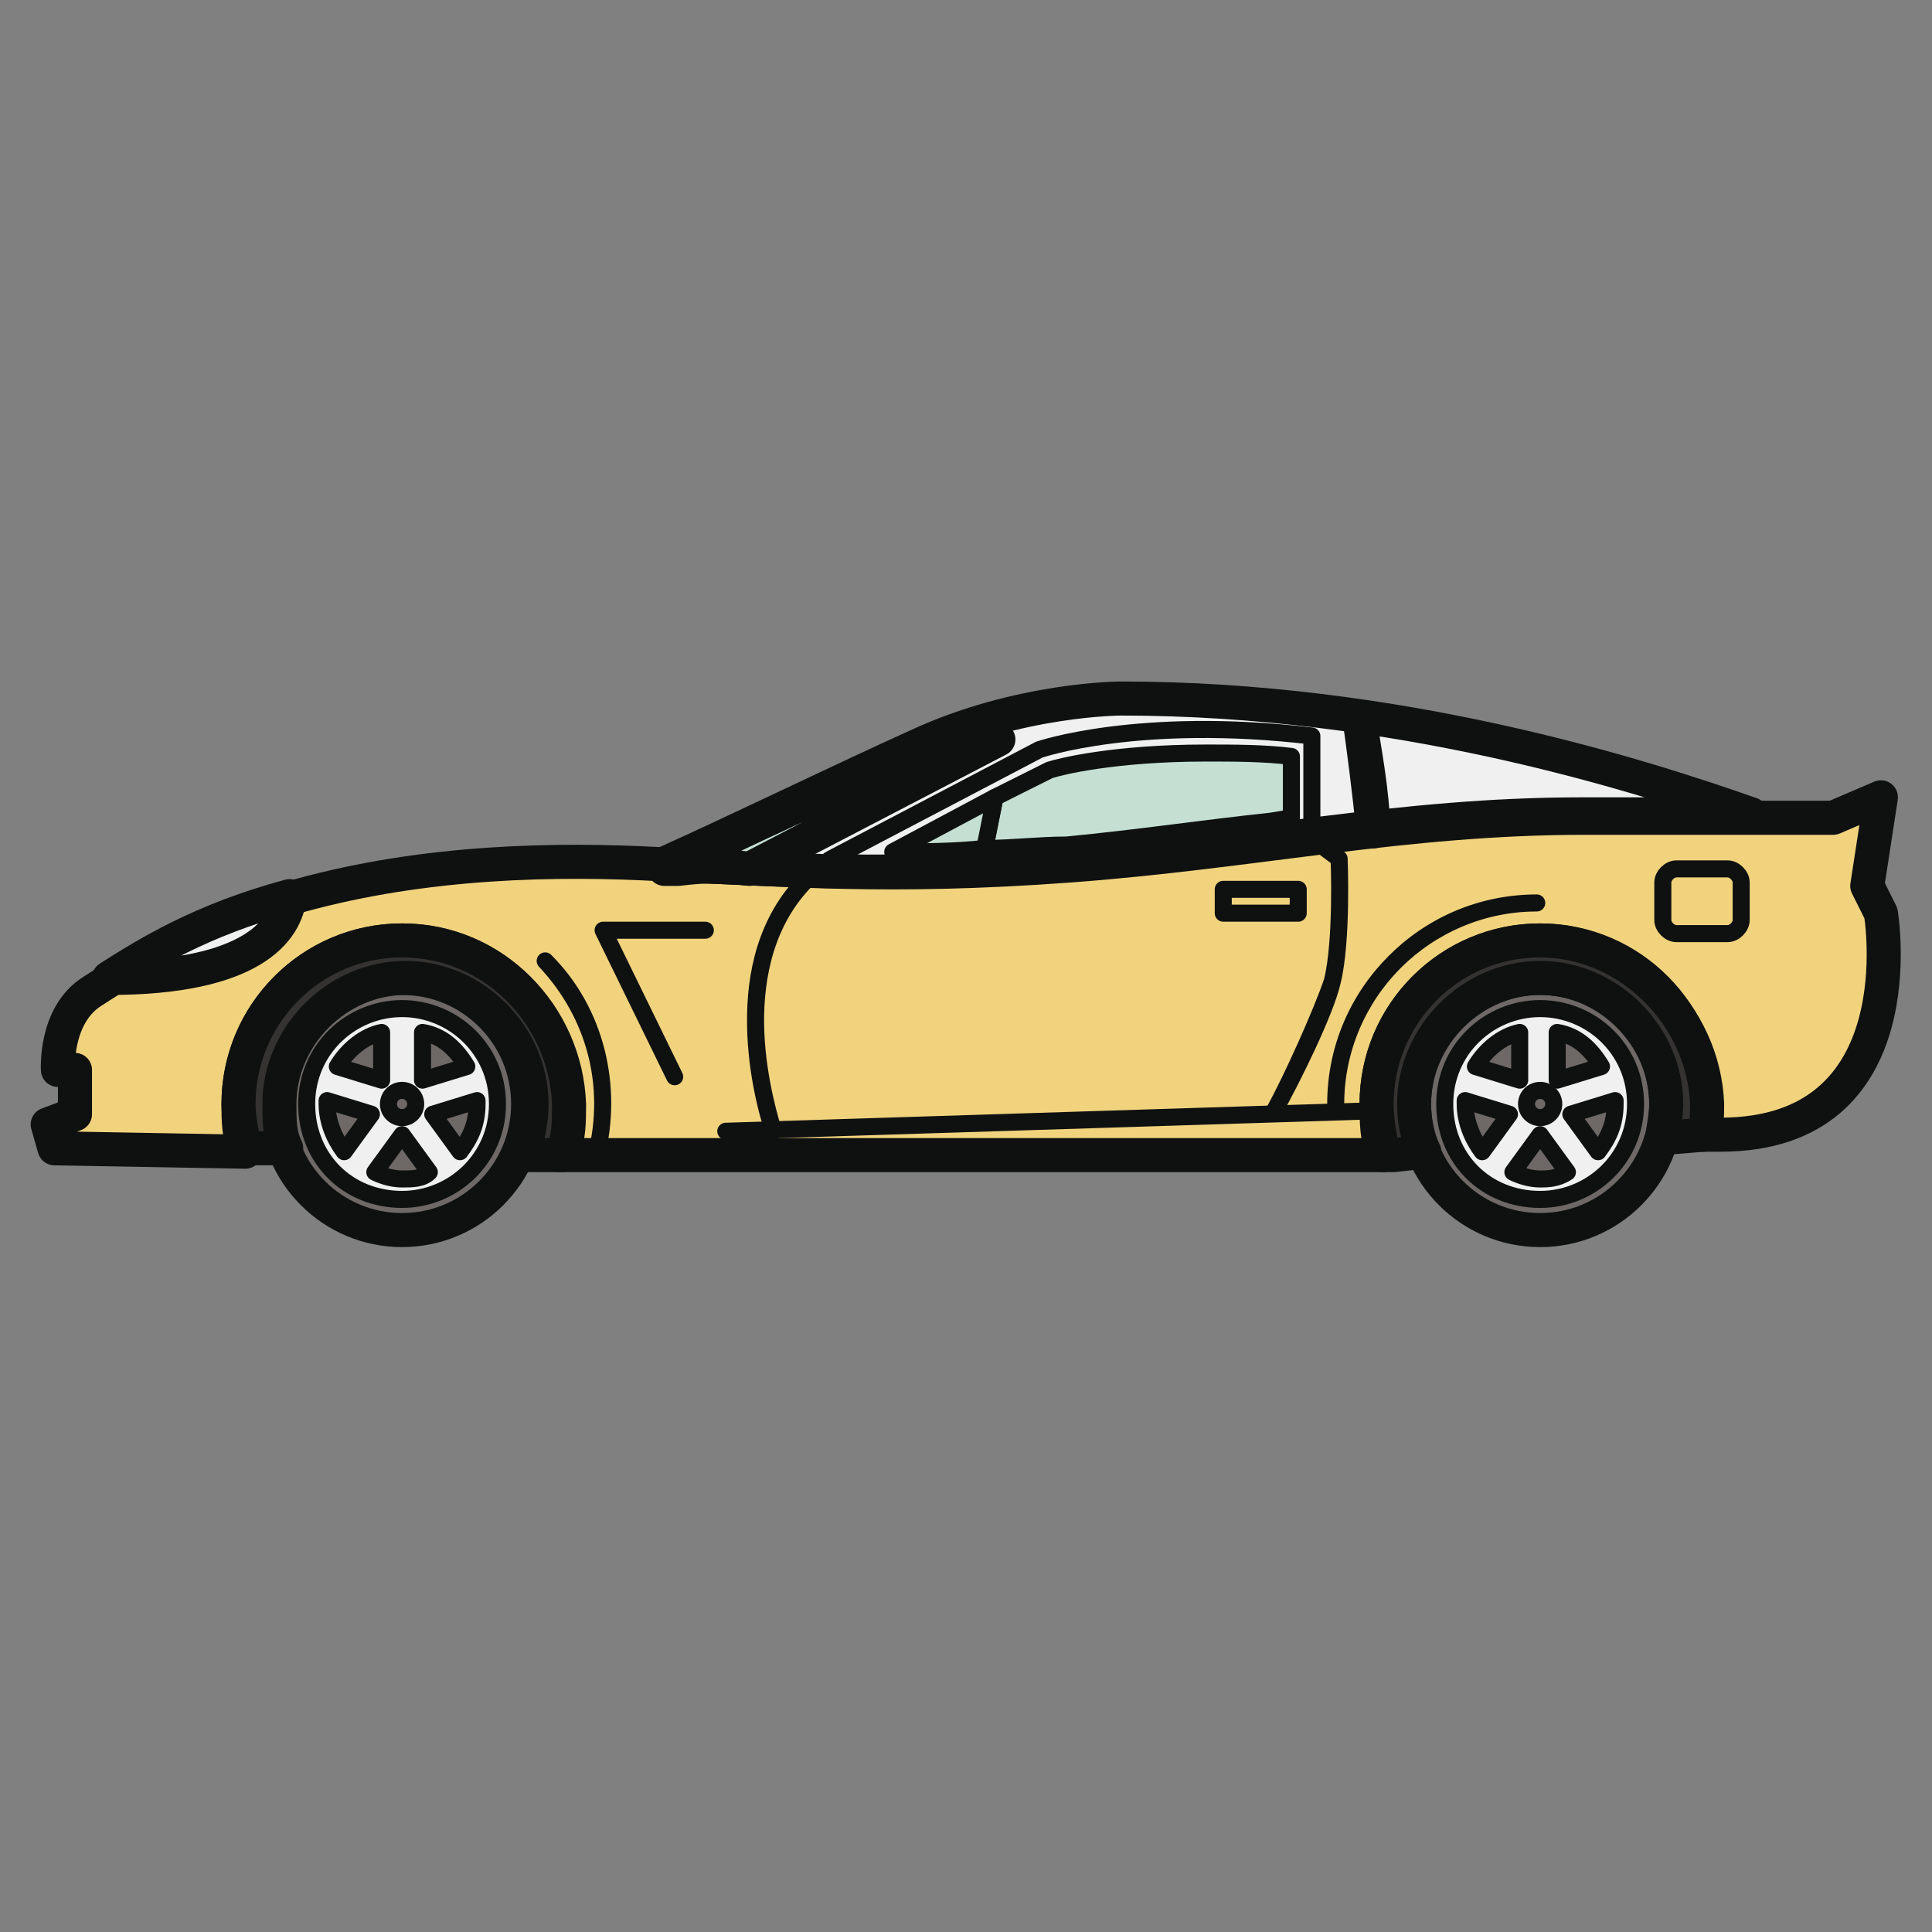 <?xml version="1.0" encoding="utf-8"?>
<!-- Generator: Adobe Illustrator 18.1.1, SVG Export Plug-In . SVG Version: 6.00 Build 0)  -->
<svg version="1.1" id="Layer_1" xmlns="http://www.w3.org/2000/svg" xmlns:xlink="http://www.w3.org/1999/xlink" x="0px" y="0px"
	 viewBox="0 0 56.7 56.7" enable-background="new 0 0 56.7 56.7" xml:space="preserve">
<rect x="0" y="0" width="56.7" height="56.7" fill="#808080" stroke="none"/>
<g>
	
		<circle fill="#6E6966" stroke="#0F1111" stroke-linecap="round" stroke-linejoin="round" stroke-miterlimit="10" cx="11.8" cy="32.4" r="3.7"/>
	
		<circle fill="#6E6966" stroke="#0F1111" stroke-linecap="round" stroke-linejoin="round" stroke-miterlimit="10" cx="45.2" cy="32.4" r="3.7"/>
	<path fill="#F1D37E" stroke="#0F1111" stroke-linecap="round" stroke-linejoin="round" stroke-miterlimit="10" d="M55.2,26.8
		l-0.4-0.8l0.4-2.6L53.8,24c0,0-2,0-7.3,0c-5.3,0-9.7,1-15.1,1.4C26,25.8,23,25.5,20,25.4c-3-0.2-6.8-0.2-10.5,0.7
		c-3.7,0.9-5.7,2.3-6.8,3c-1.1,0.7-1,2.3-1,2.3h0.5l0,1.3l-0.8,0.3l0.2,0.7l5.6,0.1C7,33.3,7,32.9,7,32.4c0-2.7,2.2-4.8,4.8-4.8
		c2.7,0,4.8,2.2,4.8,4.8c0,0.5-0.1,1-0.2,1.5h24.2c-0.2-0.5-0.2-1-0.2-1.5c0-2.7,2.2-4.8,4.8-4.8c2.7,0,4.8,2.2,4.8,4.8
		c0,0.3,0,0.6-0.1,0.9l0.6,0C56.3,33.3,55.2,26.8,55.2,26.8z"/>
	<path fill="#F0F0F0" stroke="#0F1111" stroke-linecap="round" stroke-linejoin="round" stroke-miterlimit="10" d="M19.6,25.3
		c2-0.9,5.3-2.5,7.3-3.4c3-1.4,6-1.4,6-1.4c8.1,0,15.1,2.2,18.5,3.4c-1.2,0-2.8,0-5,0c-5.3,0-9.7,1-15.1,1.4
		C26,25.8,23,25.5,20,25.4C19.9,25.4,19.8,25.3,19.6,25.3z"/>
	<path fill="none" stroke="#0F1111" stroke-width="0.5" stroke-linecap="round" stroke-linejoin="round" stroke-miterlimit="10" d="
		M23.9,25.6c0.2-0.1,0.3-0.3,0.5-0.4l6.1-3.2c0,0,2.9-1,8-0.4v3c-2.3,0.3-4.6,0.6-7.1,0.8C28.2,25.7,25.9,25.7,23.9,25.6z"/>
	<path fill="#C5E0D3" stroke="#0F1111" stroke-linecap="round" stroke-linejoin="round" stroke-miterlimit="10" d="M22,25.5l7.3-3.8
		l-0.7-0.3c-0.6,0.2-1.2,0.4-1.8,0.7c-2,0.9-5.3,2.4-7.3,3.4c0.1,0,0.2,0,0.4,0C20.7,25.4,21.3,25.4,22,25.5z"/>
	<path fill="none" stroke="#0F1111" stroke-linecap="round" stroke-linejoin="round" stroke-miterlimit="10" d="M40.3,24.4
		c0-1.1-0.3-2.6-0.4-3.3C40,21.8,40.2,23.3,40.3,24.4z"/>
	<path fill="#F0F0F0" stroke="#0F1111" stroke-linecap="round" stroke-linejoin="round" stroke-miterlimit="10" d="M3.2,28.7
		c4.2,0,5.2-1.4,5.3-2.4C5.9,27,4.3,28,3.2,28.7z"/>
	
		<path fill="#F0F0F0" stroke="#0F1111" stroke-width="0.5" stroke-linecap="round" stroke-linejoin="round" stroke-miterlimit="10" d="
		M11.8,29.6c-1.5,0-2.8,1.2-2.8,2.8s1.2,2.8,2.8,2.8c1.5,0,2.8-1.2,2.8-2.8S13.3,29.6,11.8,29.6z M12.4,30.3c0.6,0.1,1,0.5,1.3,1
		l-1.3,0.4V30.3z M11.2,30.3v1.4l-1.3-0.4C10.2,30.8,10.7,30.4,11.2,30.3z M10.1,33.8c-0.3-0.4-0.5-0.9-0.5-1.4c0,0,0-0.1,0-0.1
		l1.3,0.4L10.1,33.8z M11.8,34.6c-0.3,0-0.6-0.1-0.8-0.2l0.8-1.1l0.8,1.1C12.4,34.6,12.1,34.6,11.8,34.6z M13.5,33.8l-0.8-1.1
		l1.3-0.4c0,0,0,0.1,0,0.1C14,33,13.8,33.4,13.5,33.8z"/>
	
		<circle fill="#6E6966" stroke="#0F1111" stroke-width="0.5" stroke-linecap="round" stroke-linejoin="round" stroke-miterlimit="10" cx="11.8" cy="32.4" r="0.4"/>
	
		<path fill="#F0F0F0" stroke="#0F1111" stroke-width="0.5" stroke-linecap="round" stroke-linejoin="round" stroke-miterlimit="10" d="
		M45.2,29.6c-1.5,0-2.8,1.2-2.8,2.8s1.2,2.8,2.8,2.8c1.5,0,2.8-1.2,2.8-2.8S46.7,29.6,45.2,29.6z M45.7,30.3c0.6,0.1,1,0.5,1.3,1
		l-1.3,0.4V30.3z M44.6,30.3v1.4l-1.3-0.4C43.6,30.8,44.1,30.4,44.6,30.3z M43.5,33.8c-0.3-0.4-0.5-0.9-0.5-1.4c0,0,0-0.1,0-0.1
		l1.3,0.4L43.5,33.8z M45.2,34.6c-0.3,0-0.6-0.1-0.8-0.2l0.8-1.1l0.8,1.1C45.7,34.6,45.4,34.6,45.2,34.6z M46.9,33.8l-0.8-1.1
		l1.3-0.4c0,0,0,0.1,0,0.1C47.4,33,47.2,33.4,46.9,33.8z"/>
	
		<circle fill="#6E6966" stroke="#0F1111" stroke-width="0.5" stroke-linecap="round" stroke-linejoin="round" stroke-miterlimit="10" cx="45.2" cy="32.4" r="0.4"/>
	<path fill="none" stroke="#0F1111" stroke-width="0.5" stroke-linecap="round" stroke-linejoin="round" stroke-miterlimit="10" d="
		M23.9,25.6c-2.6,2.3-1.6,6.4-1.2,7.6C22.3,31.9,21.3,27.9,23.9,25.6z"/>
	<path fill="none" stroke="#0F1111" stroke-width="0.5" stroke-linecap="round" stroke-linejoin="round" stroke-miterlimit="10" d="
		M38.5,24.6l0.8,0.6c0,0,0.1,2.4-0.2,3.6c-0.2,0.9-1.2,2.9-1.7,3.8c0.5-0.9,1.4-2.9,1.7-3.8c0.3-1.2,0.2-3.6,0.2-3.6L38.5,24.6z"/>
	<path fill="none" stroke="#0F1111" stroke-width="0.5" stroke-linecap="round" stroke-linejoin="round" stroke-miterlimit="10" d="
		M39.2,32.6c0-0.1,0-0.1,0-0.2c0-3.3,2.7-5.9,5.9-5.9c-3.3,0-5.9,2.7-5.9,5.9C39.2,32.5,39.2,32.6,39.2,32.6z"/>
	<path fill="none" stroke="#0F1111" stroke-width="0.5" stroke-linecap="round" stroke-linejoin="round" stroke-miterlimit="10" d="
		M40.3,32.6l-19,0.6L40.3,32.6z"/>
	<path fill="#353331" stroke="#0F1111" stroke-linecap="round" stroke-linejoin="round" stroke-miterlimit="10" d="M45.2,27.6
		c-2.7,0-4.8,2.2-4.8,4.8c0,0.5,0.1,1,0.2,1.5h0.3l0.9-0.1c-0.2-0.4-0.3-0.9-0.3-1.4c0-2,1.7-3.7,3.7-3.7c2,0,3.7,1.7,3.7,3.7
		c0,0.4-0.1,0.7-0.1,1l1.2-0.1c0.1-0.3,0.1-0.6,0.1-0.9C50,29.8,47.8,27.6,45.2,27.6z"/>
	<path fill="#353331" stroke="#0F1111" stroke-linecap="round" stroke-linejoin="round" stroke-miterlimit="10" d="M11.8,27.6
		c-2.7,0-4.8,2.2-4.8,4.8c0,0.4,0.1,0.9,0.2,1.3l1.2,0c-0.2-0.4-0.2-0.8-0.2-1.3c0-2,1.7-3.7,3.7-3.7c2,0,3.7,1.7,3.7,3.7
		c0,0.5-0.1,1-0.3,1.5l1.1,0h0.1c0.2-0.5,0.2-1,0.2-1.5C16.6,29.8,14.5,27.6,11.8,27.6z"/>
	<path fill="none" stroke="#0F1111" stroke-width="0.5" stroke-linecap="round" stroke-linejoin="round" stroke-miterlimit="10" d="
		M16,28.2c1.5,1.5,2,3.7,1.5,5.7C18,31.9,17.5,29.8,16,28.2z"/>
	<path fill="none" stroke="#0F1111" stroke-width="0.5" stroke-linecap="round" stroke-linejoin="round" stroke-miterlimit="10" d="
		M51.1,27c0,0.2-0.2,0.4-0.4,0.4h-1.5c-0.2,0-0.4-0.2-0.4-0.4v-1.1c0-0.2,0.2-0.4,0.4-0.4h1.5c0.2,0,0.4,0.2,0.4,0.4V27z"/>
	
		<path fill="#C5E0D3" stroke="#0F1111" stroke-width="0.5" stroke-linecap="round" stroke-linejoin="round" stroke-miterlimit="10" d="
		M28.9,24.9l0.3-1.5l1.6-0.8c0.3-0.1,1.9-0.5,4.6-0.5c0.8,0,1.7,0,2.5,0.1V24l-0.6,0.1c-1.9,0.2-3.9,0.5-6,0.7
		C30.5,24.8,29.7,24.9,28.9,24.9z"/>
	
		<path fill="#C5E0D3" stroke="#0F1111" stroke-width="0.5" stroke-linecap="round" stroke-linejoin="round" stroke-miterlimit="10" d="
		M28.9,24.9l0.3-1.5l-3,1.6c0,0,0.1,0,0.1,0C27.1,25,28,25,28.9,24.9z"/>
	
		<rect x="35.9" y="26.1" fill="none" stroke="#0F1111" stroke-width="0.5" stroke-linecap="round" stroke-linejoin="round" stroke-miterlimit="10" width="2.2" height="0.7"/>
	
		<polygon fill="none" stroke="#0F1111" stroke-width="0.5" stroke-linecap="round" stroke-linejoin="round" stroke-miterlimit="10" points="
		19.8,31.6 17.7,27.3 20.7,27.3 17.7,27.3 	"/>
</g>
</svg>
